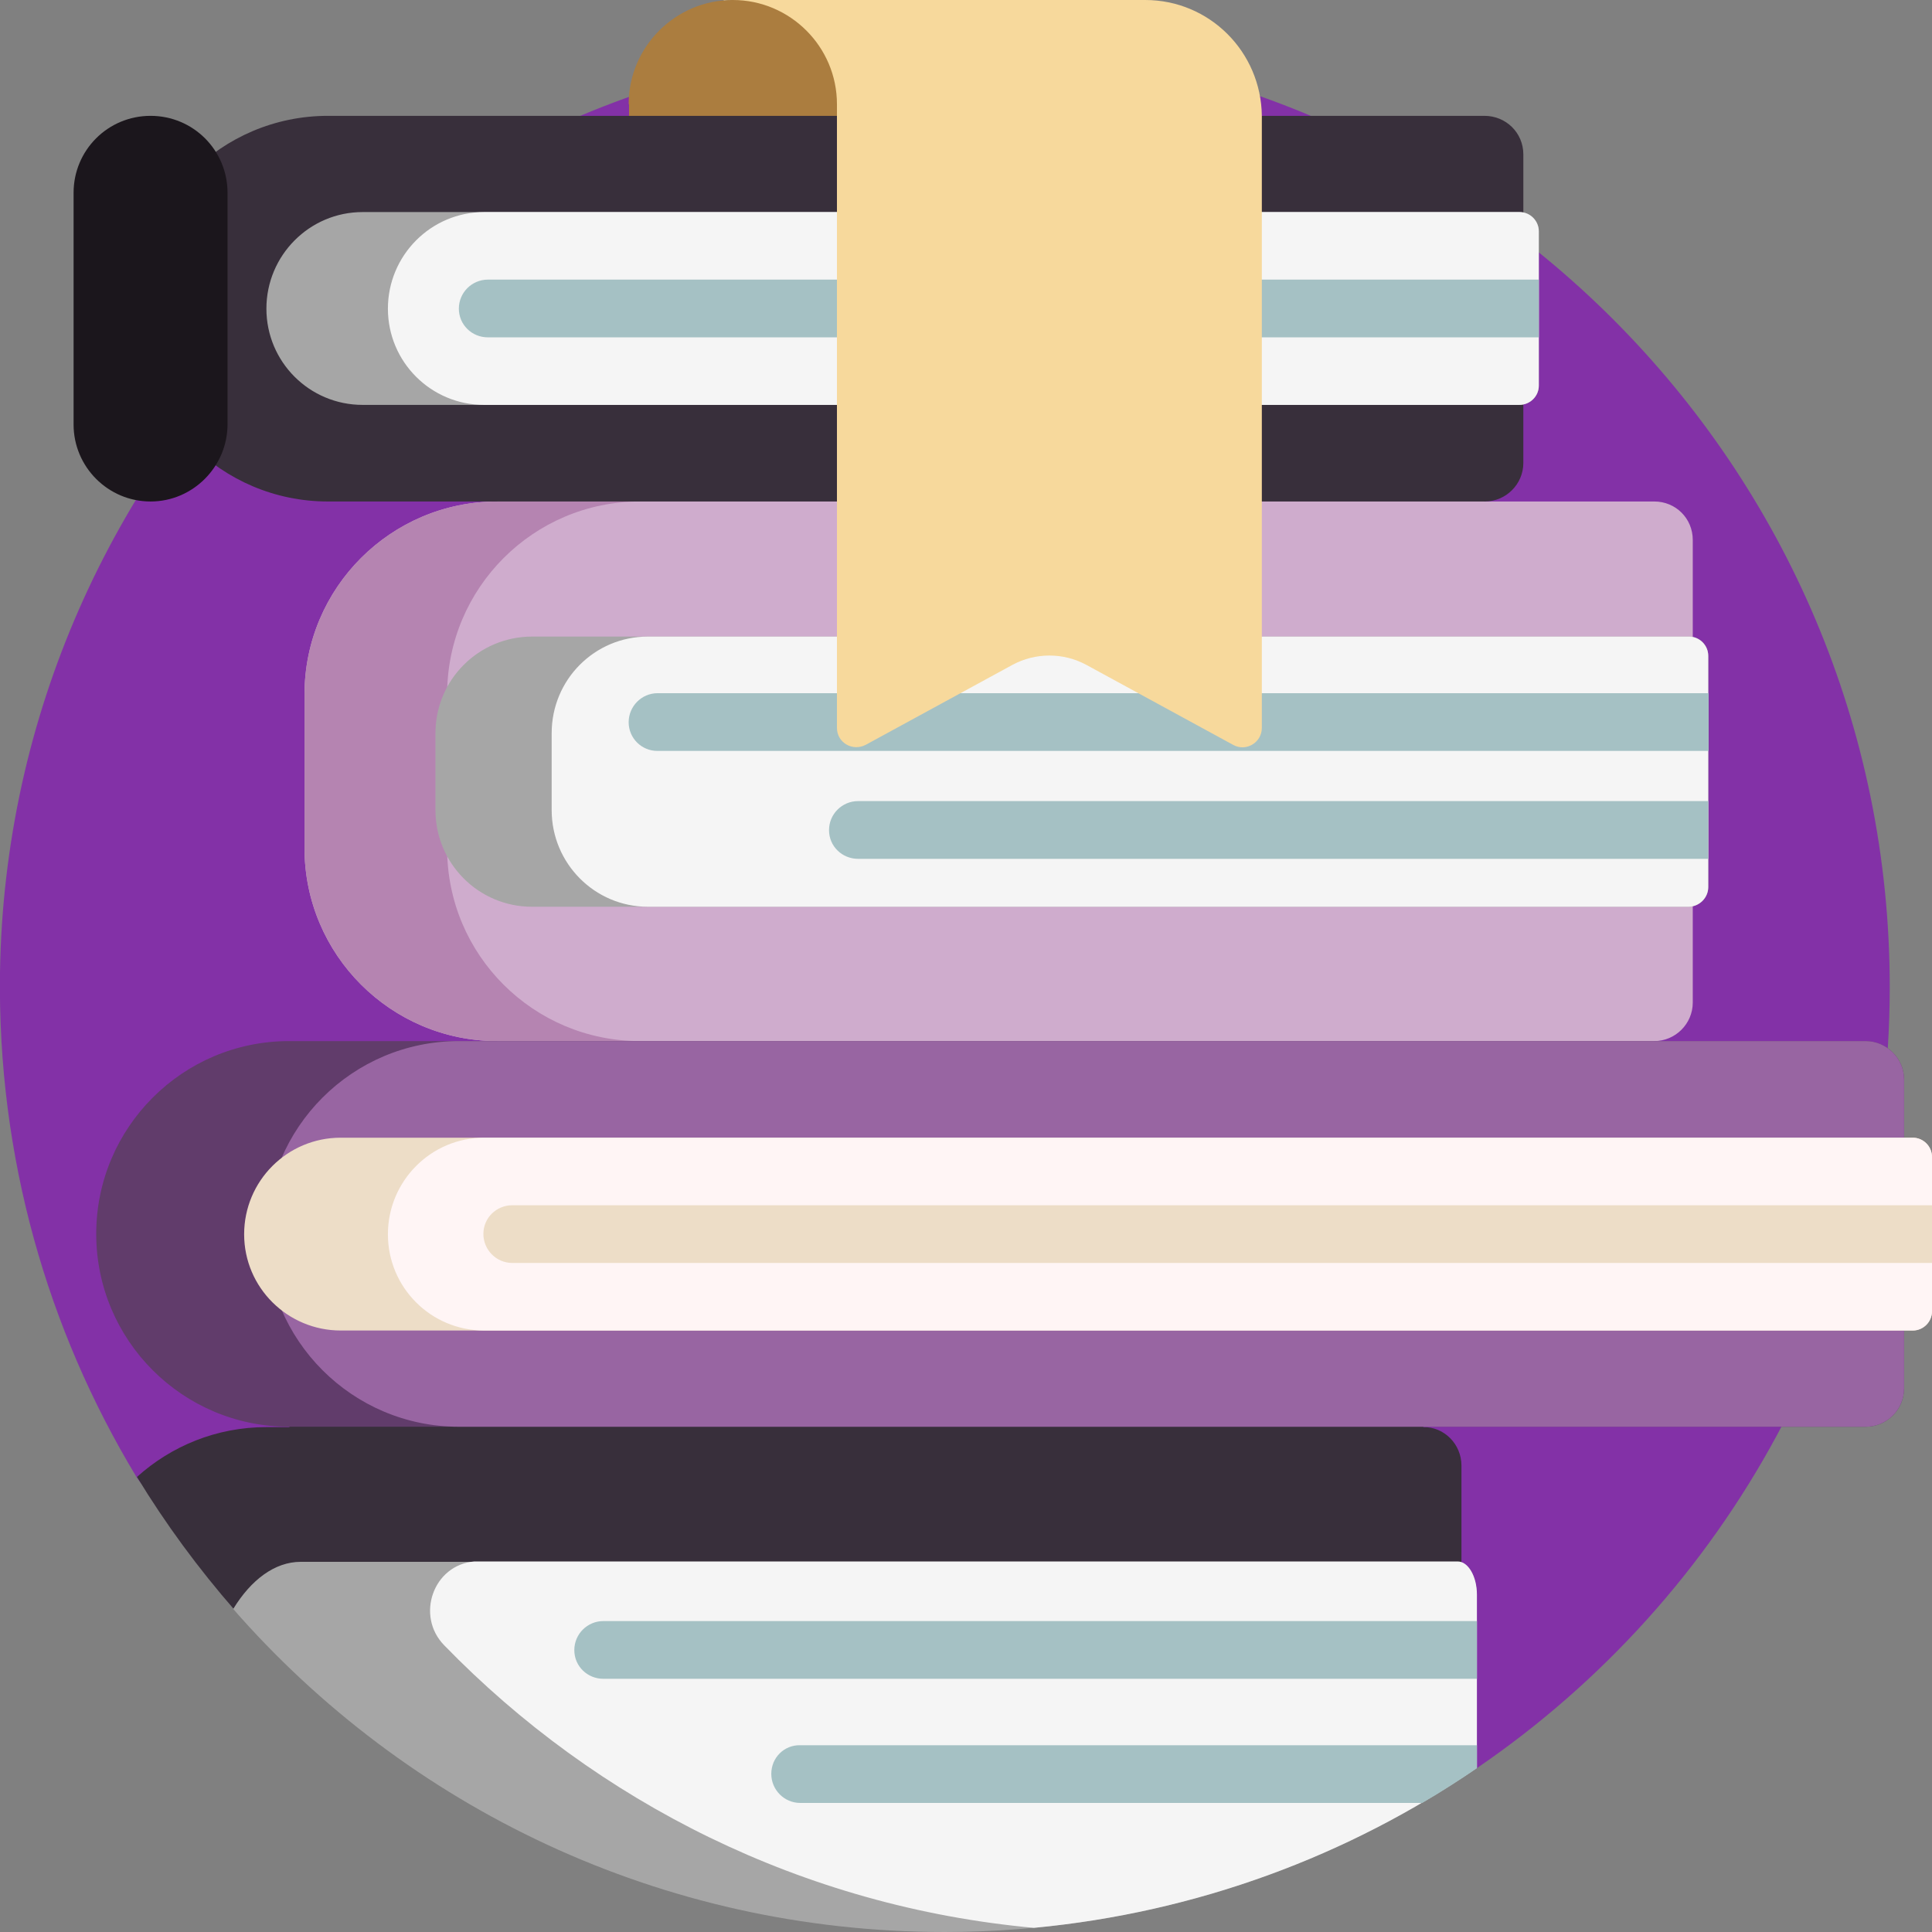 <?xml version="1.0" encoding="utf-8"?>
<!-- Generator: Adobe Illustrator 28.0.0, SVG Export Plug-In . SVG Version: 6.00 Build 0)  -->
<svg version="1.1" id="Layer_1" xmlns="http://www.w3.org/2000/svg" xmlns:xlink="http://www.w3.org/1999/xlink" x="0px" y="0px"
	 viewBox="0 0 512 512" style="enable-background:new 0 0 512 512;" xml:space="preserve">
<rect x="0" y="0" width="512" height="512" fill="#808080" stroke="none"/>
<style type="text/css">
	.st0{fill:#8331A7;}
	.st1{fill:#AB7D3F;}
	.st2{fill:#CFACCD;}
	.st3{fill:#B584B1;}
	.st4{fill:#382F3B;}
	.st5{fill:#1B161C;}
	.st6{fill:#A6A6A6;}
	.st7{fill:#F5F5F5;}
	.st8{fill:#A5C1C4;}
	.st9{fill:#F7D99C;}
	.st10{fill:#613C6B;}
	.st11{fill:#9865A2;}
	.st12{fill:#EDDDC7;}
	.st13{fill:#FFF5F5;}
</style>
<path class="st0" d="M500.8,261.6c0,85.9-43.3,161.8-109.3,206.9c-6.7,4.6-15.9-0.2-15.9-8.4c0-34-27.5-61.5-61.5-61.5H49
	c-5.3,0-10.1-2.8-12.9-7.3C12.6,352.4-0.7,306.6,0,257.7C2.1,121.2,114.4,11,250.9,11.2C388.9,11.5,500.8,123.5,500.8,261.6z"/>
<path class="st1" d="M166.6,27.6c0-15.2,12.4-27.6,27.6-27.6h7.2c15.2,0,27.6,12.4,27.6,27.6V92h-62.3V27.6z"/>
<path class="st2" d="M448.6,143.1v122.6c0,5.6-4.6,10.2-10.2,10.2v5.1H131.8v-5.1c-28.2,0-51.1-22.9-51.1-51.1V184
	c0-28.2,22.9-51.1,51.1-51.1v-5.1h261.6v5.1h45C444.1,132.9,448.6,137.4,448.6,143.1z"/>
<path class="st3" d="M169.6,275.9v5.1l-37.8-5.1c-28.2,0-51.1-22.9-51.1-51.1V184c0-28.2,22.9-51.1,51.1-51.1l37.8-5.1v5.1
	c-28.2,0-51.1,22.9-51.1,51.1v40.9C118.5,253.1,141.4,275.9,169.6,275.9z"/>
<path class="st4" d="M387.3,388.4V423H93.7c-8.3,0-16,2-22.9,5.4c-2.9,1.5-6.5,0.7-8.6-1.7c-9.6-11-18.3-22.8-25.9-35.3
	c9.1-8.2,21.1-13.2,34.3-13.2h6.1v-15.8h300.5v15.8C382.7,378.1,387.3,382.7,387.3,388.4z M393.4,30.7H86.9
	c-28.2,0-51.1,22.9-51.1,51.1c0,28.2,22.9,51.1,51.1,51.1h306.6c5.6,0,10.2-4.6,10.2-10.2V40.9C403.7,35.2,399.1,30.7,393.4,30.7z"
	/>
<path class="st5" d="M39.9,132.9c-11.3,0-20.4-9.2-20.4-20.4V51.1c0-11.3,9.1-20.4,20.4-20.4s20.4,9.1,20.4,20.4v61.3
	C60.3,123.7,51.1,132.9,39.9,132.9z"/>
<path class="st6" d="M402.6,107.3H96.1c-14.1,0-25.5-11.4-25.5-25.5c0-14.1,11.4-25.6,25.5-25.6h306.6c2.8,0,5.1,2.3,5.1,5.1v40.9
	C407.8,105,405.5,107.3,402.6,107.3z M452.7,235.1v-61.3c0-2.8-2.3-5.1-5.1-5.1H141c-14.1,0-25.6,11.4-25.6,25.6v20.4
	c0,14.1,11.4,25.6,25.6,25.6h306.6C450.4,240.2,452.7,237.9,452.7,235.1z M386.3,413.9H79.7c-6.9,0-13.2,4.8-17.9,12.5
	c45.9,52.5,113.3,85.6,188.5,85.6c52.3,0,100.9-16.1,141-43.5v-45.9C391.4,417.8,389.1,413.9,386.3,413.9z"/>
<path class="st7" d="M402.6,107.3H128.3c-14.1,0-25.5-11.4-25.5-25.5c0-14.1,11.4-25.6,25.5-25.6h274.4c2.8,0,5.1,2.3,5.1,5.1v40.9
	C407.8,105,405.5,107.3,402.6,107.3z M452.7,235.1v-61.3c0-2.8-2.3-5.1-5.1-5.1H171.7c-14.1,0-25.5,11.4-25.5,25.6v20.4
	c0,14.1,11.4,25.6,25.5,25.6h275.9C450.4,240.2,452.7,237.9,452.7,235.1z M117.7,436c40.4,41.6,95.1,69.3,156.3,74.9
	c43.3-4.1,83.4-19.1,117.4-42.4v-45.9c0-4.8-2.3-8.8-5.1-8.8H126.7c-0.3,0-0.7,0-1,0C114.8,414.7,110.1,428.2,117.7,436z"/>
<path class="st8" d="M166.6,191.4c0-4.2,3.4-7.7,7.7-7.7h278.5V199H174.2C170,199,166.6,195.6,166.6,191.4z M129.3,89.4h278.5V74.1
	H129.3c-4.2,0-7.7,3.4-7.7,7.7C121.6,86,125,89.4,129.3,89.4z M159.9,444.9h231.5v-15.3H159.9c-4.2,0-7.7,3.4-7.7,7.7
	S155.7,444.9,159.9,444.9z M204.4,470.1c0,4.2,3.4,7.7,7.7,7.7h164.8c5-2.9,9.8-6,14.5-9.2v-6.1H212.1
	C207.8,462.4,204.4,465.8,204.4,470.1z M227.4,227.6h225.3v-15.3H227.4c-4.2,0-7.7,3.4-7.7,7.7S223.2,227.6,227.4,227.6z"/>
<path class="st9" d="M191.8,0h2.4c-0.8,0-1.6,0-2.4,0.1V0z M303.5,0H194.2c15.2,0,27.6,12.4,27.6,27.6v165.3c0,3.9,4.1,6.3,7.6,4.5
	l38.9-21.2c6.1-3.3,13.5-3.3,19.6,0l38.9,21.2c3.4,1.9,7.6-0.6,7.6-4.5V30.7C334.2,13.7,320.5,0,303.5,0z"/>
<path class="st10" d="M494.4,378.1H76.6c-28.2,0-51.1-22.9-51.1-51.1c0-28.2,22.9-51.1,51.1-51.1h417.8c5.6,0,10.2,4.6,10.2,10.2
	v81.8C504.6,373.5,500.1,378.1,494.4,378.1z"/>
<path class="st11" d="M494.4,378.1H121.6c-28.2,0-51.1-22.9-51.1-51.1c0-28.2,22.9-51.1,51.1-51.1h372.8c5.6,0,10.2,4.6,10.2,10.2
	v81.8C504.6,373.5,500.1,378.1,494.4,378.1z"/>
<path class="st12" d="M506.9,352.6H90.3c-14.1,0-25.6-11.4-25.6-25.5c0-14.1,11.4-25.6,25.6-25.6h416.6c2.8,0,5.1,2.3,5.1,5.1v40.9
	C512,350.3,509.7,352.6,506.9,352.6z"/>
<path class="st13" d="M128.1,327c0,4.2,3.4,7.7,7.7,7.7H512v12.8c0,2.8-2.3,5.1-5.1,5.1H128.3c-14.1,0-25.5-11.4-25.5-25.5
	c0-14.1,11.4-25.6,25.5-25.6h378.6c2.8,0,5.1,2.3,5.1,5.1v12.8H135.8C131.5,319.4,128.1,322.8,128.1,327z"/>
</svg>
